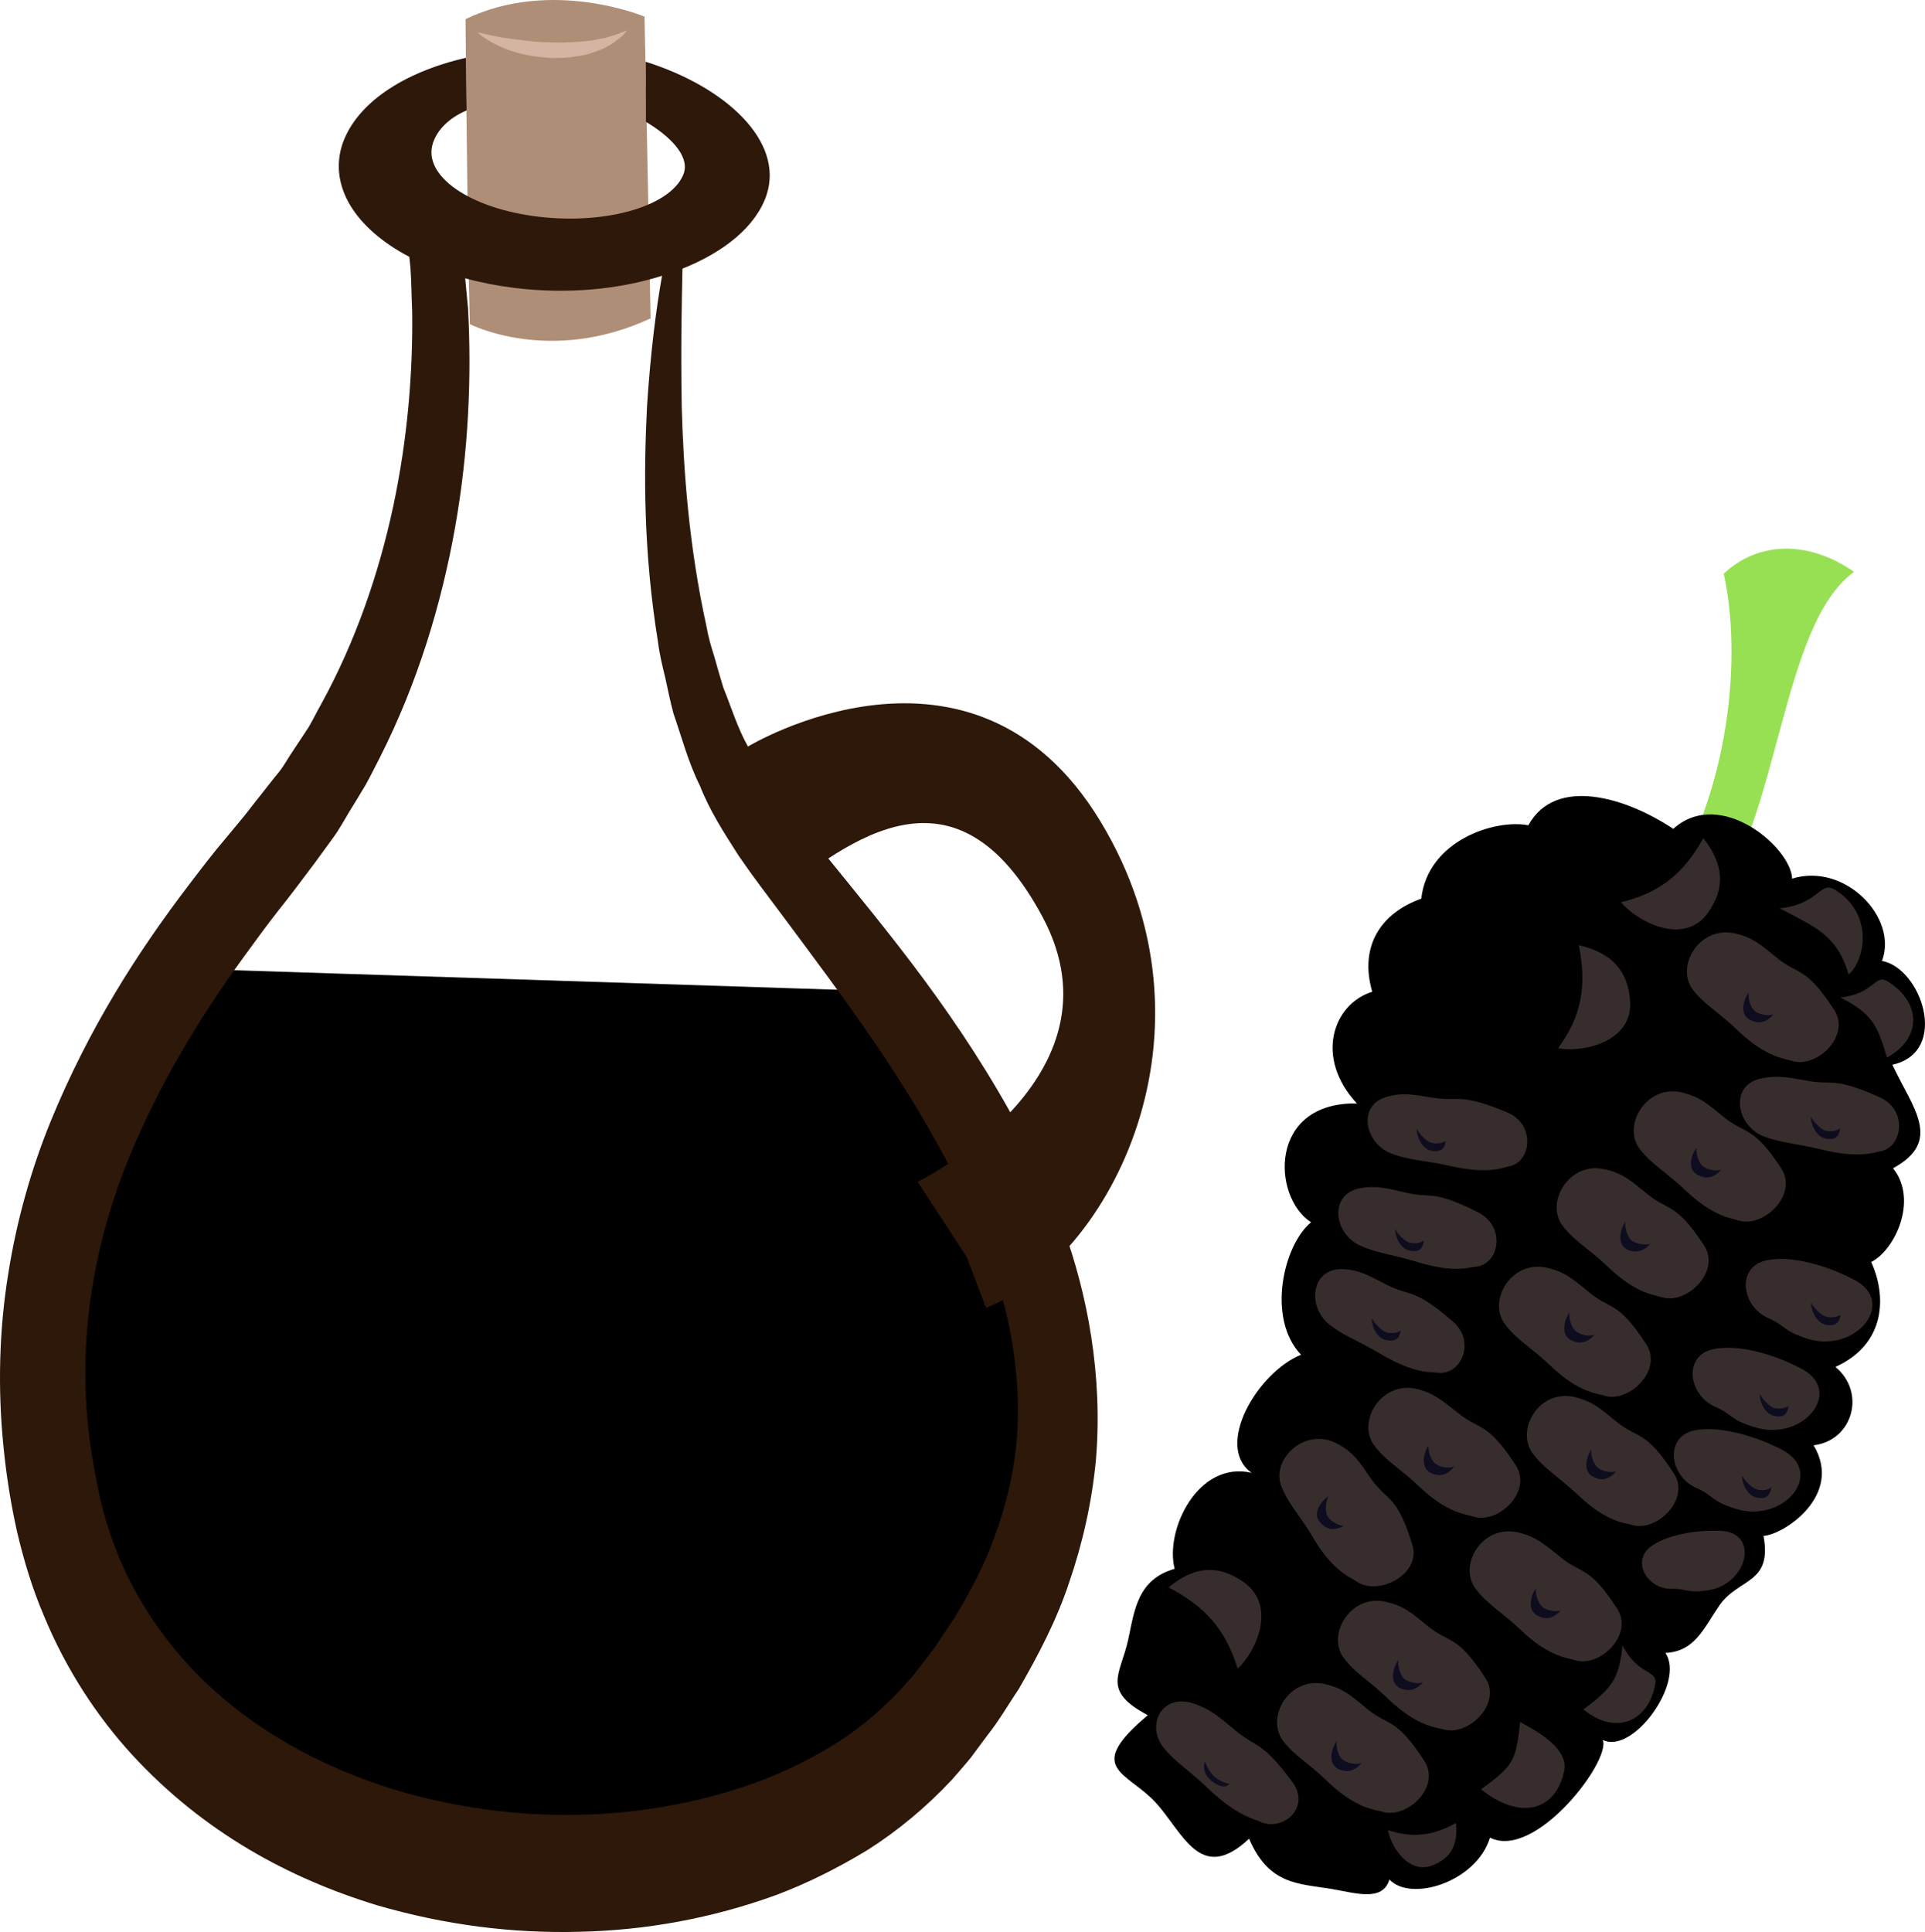 <?xml version="1.0" encoding="UTF-8" standalone="no"?>
<!-- Creator: CorelDRAW Home & Student X7 -->

<svg
   xmlns:dc="http://purl.org/dc/elements/1.1/"
   xmlns:cc="http://creativecommons.org/ns#"
   xmlns:rdf="http://www.w3.org/1999/02/22-rdf-syntax-ns#"
   xmlns:svg="http://www.w3.org/2000/svg"
   xmlns="http://www.w3.org/2000/svg"
   xmlns:sodipodi="http://sodipodi.sourceforge.net/DTD/sodipodi-0.dtd"
   xmlns:inkscape="http://www.inkscape.org/namespaces/inkscape"
   xml:space="preserve"
   width="53.777mm"
   height="53.971mm"
   version="1.1"
   style="clip-rule:evenodd;fill-rule:evenodd;image-rendering:optimizeQuality;shape-rendering:geometricPrecision;text-rendering:geometricPrecision"
   viewBox="0 0 5377.716 5397.08"
   id="svg113"
   sodipodi:docname="3802.svg"
   inkscape:version="0.92.4 (5da689c313, 2019-01-14)"><sodipodi:namedview
   pagecolor="#ffffff"
   bordercolor="#666666"
   borderopacity="1"
   objecttolerance="10"
   gridtolerance="10"
   guidetolerance="10"
   inkscape:pageopacity="0"
   inkscape:pageshadow="2"
   inkscape:window-width="640"
   inkscape:window-height="480"
   id="namedview115"
   showgrid="false"
   inkscape:zoom="0.2102413"
   inkscape:cx="102.59667"
   inkscape:cy="88.88108"
   inkscape:window-x="0"
   inkscape:window-y="0"
   inkscape:window-maximized="0"
   inkscape:current-layer="svg113" />
 <defs
   id="defs4">
  <style
   type="text/css"
   id="style2">
   <![CDATA[
    .fil1 {fill:black}
    .fil3 {fill:#0D0D1F}
    .fil2 {fill:#382D2D}
    .fil0 {fill:#97E053}
    .fil4 {fill:black;fill-rule:nonzero}
    .fil6 {fill:#2D180A;fill-rule:nonzero}
    .fil5 {fill:#AF8E77;fill-rule:nonzero}
    .fil7 {fill:#D3B5A1;fill-rule:nonzero}
   ]]>
  </style>
 </defs>
 <g
   id="Vrstva_x0020_1"
   transform="translate(-7785.463,-11804.565)">
  <g
   id="_665040616">
   <path
   class="fil0"
   d="m 12433,14301 125,52 c 202,-258 200,-800 407,-951 -133,-92 -271,-82 -364,5 51,233 18,610 -168,894 z"
   id="path7"
   inkscape:connector-curvature="0"
   style="fill:#97e053" />
   <path
   class="fil1"
   d="m 12792,14259 c 147,-46 297,109 251,230 109,19 191,254 29,290 57,121 142,213 2,289 71,89 5,229 -61,262 43,94 42,229 -100,293 86,71 49,206 -61,219 84,140 -84,250 -140,253 25,135 -69,117 -123,194 -45,66 -69,129 -151,133 56,82 -91,285 -175,243 24,58 -189,337 -315,273 -38,124 -221,181 -281,117 -19,64 -97,37 -164,26 -93,-15 -173,-12 -228,-140 -137,129 -185,-19 -262,-102 -80,-86 -200,-93 -21,-243 -130,-69 -77,-112 -55,-210 18,-84 26,-169 130,-199 -28,-108 65,-303 215,-268 -105,-75 17,-281 138,-330 -96,-101 -50,-305 28,-370 -109,-70 -120,-336 128,-332 -118,-127 -68,-277 43,-312 -37,-127 24,-220 137,-260 18,-162 205,-223 299,-205 76,-138 273,-78 405,10 131,-118 329,52 332,139 z"
   id="path9"
   inkscape:connector-curvature="0"
   style="fill:#000000" />
   <path
   class="fil2"
   d="m 12224,15414 c 61,51 80,22 160,145 49,74 -50,167 -118,144 -17,-6 -70,-7 -150,-84 -57,-54 -93,-71 -126,-115 -50,-65 17,-180 116,-158 50,11 73,31 118,68 z"
   id="path11"
   inkscape:connector-curvature="0"
   style="fill:#382d2d" />
   <path
   class="fil2"
   d="m 12386,15139 c 60,50 80,22 160,145 48,73 -50,167 -119,144 -16,-6 -69,-7 -149,-84 -57,-54 -93,-71 -127,-115 -50,-65 18,-181 117,-158 49,10 73,31 118,68 z"
   id="path13"
   inkscape:connector-curvature="0"
   style="fill:#382d2d" />
   <path
   class="fil2"
   d="m 12601,14925 c 61,50 80,21 161,144 47,74 -51,167 -120,145 -16,-6 -68,-8 -149,-85 -57,-54 -93,-71 -127,-115 -49,-65 18,-180 117,-158 50,12 73,32 118,69 z"
   id="path15"
   inkscape:connector-curvature="0"
   style="fill:#382d2d" />
   <path
   class="fil2"
   d="m 12749,14480 c 61,50 80,22 160,145 49,73 -50,166 -118,143 -16,-6 -69,-7 -149,-83 -57,-55 -93,-72 -127,-115 -50,-65 17,-180 117,-158 49,11 72,31 117,68 z"
   id="path17"
   inkscape:connector-curvature="0"
   style="fill:#382d2d" />
   <path
   class="fil2"
   d="m 12301,15776 c 62,50 81,22 161,145 47,73 -51,166 -119,143 -16,-5 -69,-6 -150,-84 -57,-53 -92,-71 -125,-114 -50,-66 16,-181 115,-159 51,12 73,32 118,69 z"
   id="path19"
   inkscape:connector-curvature="0"
   style="fill:#382d2d" />
   <path
   class="fil2"
   d="m 11859,15752 c 62,50 81,23 161,146 48,74 -51,166 -119,143 -17,-6 -70,-7 -150,-83 -57,-54 -93,-71 -126,-115 -50,-66 18,-180 116,-159 50,12 72,32 118,68 z"
   id="path21"
   inkscape:connector-curvature="0"
   style="fill:#382d2d" />
   <path
   class="fil2"
   d="m 11658,15393 c 69,35 75,7 186,103 67,58 21,154 -44,143 -15,-2 -59,5 -154,-50 -66,-40 -101,-49 -145,-83 -66,-50 -53,-161 37,-156 44,2 70,17 120,43 z"
   id="path23"
   inkscape:connector-curvature="0"
   style="fill:#382d2d" />
   <path
   class="fil2"
   d="m 12831,14823 c 75,15 72,-13 206,47 80,36 63,142 0,151 -15,2 -55,21 -162,-5 -74,-18 -111,-18 -163,-37 -75,-30 -96,-140 -10,-161 44,-10 73,-5 129,5 z"
   id="path25"
   inkscape:connector-curvature="0"
   style="fill:#382d2d" />
   <path
   class="fil2"
   d="m 11712,15136 c 75,18 74,-10 204,56 78,41 57,146 -8,151 -16,1 -56,19 -160,-12 -74,-23 -111,-24 -161,-46 -76,-33 -90,-144 -3,-161 44,-8 73,-1 128,12 z"
   id="path27"
   inkscape:connector-curvature="0"
   style="fill:#382d2d" />
   <path
   class="fil2"
   d="m 12964,15379 c 123,62 8,206 -127,166 -73,-23 -62,-37 -113,-59 -74,-33 -89,-144 -2,-161 64,-13 160,11 242,54 z"
   id="path29"
   inkscape:connector-curvature="0"
   style="fill:#382d2d" />
   <path
   class="fil2"
   d="m 12816,15627 c 123,62 8,206 -127,165 -73,-22 -62,-36 -113,-58 -75,-34 -89,-145 -2,-161 64,-13 160,11 242,54 z"
   id="path31"
   inkscape:connector-curvature="0"
   style="fill:#382d2d" />
   <path
   class="fil2"
   d="m 12763,15854 c 122,63 9,206 -127,166 -73,-23 -62,-37 -112,-59 -75,-33 -90,-144 -3,-161 64,-12 160,12 242,54 z"
   id="path33"
   inkscape:connector-curvature="0"
   style="fill:#382d2d" />
   <path
   class="fil2"
   d="m 12591,16081 c 111,3 78,149 -34,166 -61,9 -57,-5 -101,-4 -66,2 -115,-75 -59,-118 42,-31 120,-47 194,-44 z"
   id="path35"
   inkscape:connector-curvature="0"
   style="fill:#382d2d" />
   <path
   class="fil2"
   d="m 11788,14871 c 77,12 73,-15 208,41 81,34 67,141 4,151 -16,3 -55,23 -162,-1 -75,-17 -111,-15 -163,-34 -77,-27 -100,-137 -14,-160 43,-12 72,-6 127,3 z"
   id="path37"
   inkscape:connector-curvature="0"
   style="fill:#382d2d" />
   <path
   class="fil2"
   d="m 12143,16153 c 61,51 80,22 160,145 48,74 -50,167 -119,144 -16,-6 -70,-7 -150,-84 -56,-53 -93,-71 -126,-115 -50,-66 18,-180 117,-158 49,11 72,31 118,68 z"
   id="path39"
   inkscape:connector-curvature="0"
   style="fill:#382d2d" />
   <path
   class="fil2"
   d="m 11774,16347 c 62,50 81,22 161,145 48,73 -51,166 -119,143 -17,-5 -69,-6 -151,-83 -56,-55 -92,-71 -125,-115 -50,-65 18,-180 116,-158 50,11 73,31 118,68 z"
   id="path41"
   inkscape:connector-curvature="0"
   style="fill:#382d2d" />
   <path
   class="fil2"
   d="m 11604,16578 c 61,50 80,22 160,145 49,73 -50,166 -119,142 -16,-5 -69,-6 -149,-82 -56,-55 -93,-72 -126,-115 -50,-66 17,-181 116,-159 49,11 73,31 118,69 z"
   id="path43"
   inkscape:connector-curvature="0"
   style="fill:#382d2d" />
   <path
   class="fil2"
   d="m 11235,16637 c 60,51 75,29 161,146 52,70 -26,139 -89,111 -15,-8 -63,-14 -144,-91 -56,-54 -91,-73 -126,-115 -52,-63 -6,-156 85,-124 46,16 68,36 113,73 z"
   id="path45"
   inkscape:connector-curvature="0"
   style="fill:#382d2d" />
   <path
   class="fil2"
   d="m 11616,15936 c 46,65 72,43 115,184 26,82 -95,144 -155,103 -13,-10 -65,-26 -121,-121 -40,-68 -70,-94 -90,-146 -29,-76 67,-167 157,-118 45,24 61,50 94,98 z"
   id="path47"
   inkscape:connector-curvature="0"
   style="fill:#382d2d" />
   <path
   class="fil2"
   d="m 12757,14342 c 115,-12 111,-81 158,-50 102,66 84,190 35,235 -32,-109 -91,-132 -193,-185 z"
   id="path49"
   inkscape:connector-curvature="0"
   style="fill:#382d2d" />
   <path
   class="fil2"
   d="m 12927,14591 c 99,-11 95,-70 135,-43 88,57 96,154 -5,211 -27,-93 -43,-123 -130,-168 z"
   id="path51"
   inkscape:connector-curvature="0"
   style="fill:#382d2d" />
   <path
   class="fil2"
   d="m 12318,16401 c 46,89 101,65 91,112 -20,100 -109,141 -200,67 77,-58 100,-83 109,-179 z"
   id="path53"
   inkscape:connector-curvature="0"
   style="fill:#382d2d" />
   <path
   class="fil2"
   d="m 12032,16615 c 74,39 134,83 123,137 -24,115 -127,136 -232,51 89,-65 98,-78 109,-188 z"
   id="path55"
   inkscape:connector-curvature="0"
   style="fill:#382d2d" />
   <path
   class="fil2"
   d="m 11050,16239 c 90,-75 158,-49 205,-18 102,66 38,200 -12,245 -33,-109 -91,-174 -193,-227 z"
   id="path57"
   inkscape:connector-curvature="0"
   style="fill:#382d2d" />
   <path
   class="fil2"
   d="m 11853,16897 c 8,76 -29,103 -62,117 -71,31 -121,-54 -128,-97 70,23 125,16 190,-20 z"
   id="path59"
   inkscape:connector-curvature="0"
   style="fill:#382d2d" />
   <path
   class="fil2"
   d="m 12196,14445 c 115,26 138,96 143,152 12,119 -134,149 -201,136 66,-90 81,-175 58,-288 z"
   id="path61"
   inkscape:connector-curvature="0"
   style="fill:#382d2d" />
   <path
   class="fil2"
   d="m 12544,14146 c 74,95 45,160 14,207 -68,97 -200,25 -244,-28 108,-26 175,-80 230,-179 z"
   id="path63"
   inkscape:connector-curvature="0"
   style="fill:#382d2d" />
   <path
   class="fil3"
   d="m 12396,15279 c -25,28 -47,23 -63,17 -34,-15 -19,-62 -7,-79 -2,16 6,42 16,52 12,10 39,15 54,10 z"
   id="path65"
   inkscape:connector-curvature="0"
   style="fill:#0d0d1f" />
   <path
   class="fil3"
   d="m 12594,15072 c -25,28 -46,24 -63,16 -35,-15 -20,-60 -6,-77 -2,15 5,40 16,50 11,10 38,17 53,11 z"
   id="path67"
   inkscape:connector-curvature="0"
   style="fill:#0d0d1f" />
   <path
   class="fil3"
   d="m 12240,15533 c -25,28 -47,24 -64,16 -34,-15 -19,-61 -6,-78 -2,15 5,41 16,51 12,11 38,17 54,11 z"
   id="path69"
   inkscape:connector-curvature="0"
   style="fill:#0d0d1f" />
   <path
   class="fil3"
   d="m 12301,15914 c -24,29 -47,25 -63,17 -34,-15 -19,-61 -7,-77 -2,15 6,40 17,50 11,10 38,17 53,10 z"
   id="path71"
   inkscape:connector-curvature="0"
   style="fill:#0d0d1f" />
   <path
   class="fil3"
   d="m 12146,16303 c -25,28 -47,24 -63,16 -34,-15 -20,-61 -7,-77 -2,15 6,40 17,50 11,11 38,17 53,11 z"
   id="path73"
   inkscape:connector-curvature="0"
   style="fill:#0d0d1f" />
   <path
   class="fil3"
   d="m 11761,16504 c -25,28 -47,23 -63,17 -34,-15 -20,-61 -6,-79 -3,16 6,42 16,52 11,10 38,16 53,10 z"
   id="path75"
   inkscape:connector-curvature="0"
   style="fill:#0d0d1f" />
   <path
   class="fil3"
   d="m 11589,16730 c -25,28 -47,24 -63,17 -35,-16 -19,-62 -6,-79 -3,16 4,42 15,51 12,11 38,16 54,11 z"
   id="path77"
   inkscape:connector-curvature="0"
   style="fill:#0d0d1f" />
   <path
   class="fil3"
   d="m 11540,16067 c -35,18 -53,5 -65,-8 -27,-26 3,-63 22,-75 -8,14 -10,41 -4,54 7,14 30,29 47,29 z"
   id="path79"
   inkscape:connector-curvature="0"
   style="fill:#0d0d1f" />
   <path
   class="fil3"
   d="m 11848,15901 c -23,30 -45,26 -62,20 -35,-14 -23,-60 -10,-78 -1,16 7,41 19,50 11,10 39,15 53,8 z"
   id="path81"
   inkscape:connector-curvature="0"
   style="fill:#0d0d1f" />
   <path
   class="fil3"
   d="m 11698,15521 c -2,28 -21,30 -35,28 -33,-3 -47,-44 -45,-62 6,14 25,32 37,38 13,6 36,4 43,-4 z"
   id="path83"
   inkscape:connector-curvature="0"
   style="fill:#0d0d1f" />
   <path
   class="fil3"
   d="m 11763,15269 c -2,30 -20,32 -36,30 -32,-4 -45,-45 -44,-62 5,14 25,32 37,38 13,5 36,3 43,-6 z"
   id="path85"
   inkscape:connector-curvature="0"
   style="fill:#0d0d1f" />
   <path
   class="fil3"
   d="m 11824,14991 c -2,29 -21,31 -36,29 -32,-4 -45,-44 -45,-62 7,13 25,33 38,38 13,5 36,3 43,-5 z"
   id="path87"
   inkscape:connector-curvature="0"
   style="fill:#0d0d1f" />
   <path
   class="fil3"
   d="m 12927,15477 c -3,29 -21,31 -37,29 -32,-4 -46,-45 -45,-62 7,13 25,32 38,37 14,6 36,4 44,-4 z"
   id="path89"
   inkscape:connector-curvature="0"
   style="fill:#0d0d1f" />
   <path
   class="fil3"
   d="m 12782,15732 c -3,29 -21,31 -36,29 -32,-4 -46,-45 -44,-62 6,13 25,33 37,38 13,5 35,2 43,-5 z"
   id="path91"
   inkscape:connector-curvature="0"
   style="fill:#0d0d1f" />
   <path
   class="fil3"
   d="m 12734,15959 c -4,30 -22,32 -37,30 -32,-4 -46,-45 -45,-62 7,13 25,32 38,37 14,6 35,4 44,-5 z"
   id="path93"
   inkscape:connector-curvature="0"
   style="fill:#0d0d1f" />
   <path
   class="fil3"
   d="m 12926,14956 c -3,30 -21,32 -37,30 -32,-4 -45,-45 -45,-62 7,13 25,32 38,38 14,5 36,3 44,-6 z"
   id="path95"
   inkscape:connector-curvature="0"
   style="fill:#0d0d1f" />
   <path
   class="fil3"
   d="m 11221,16787 c -12,15 -31,6 -45,-3 -30,-20 -30,-49 -24,-59 2,11 14,31 25,42 11,10 33,21 44,20 z"
   id="path97"
   inkscape:connector-curvature="0"
   style="fill:#0d0d1f" />
   <path
   class="fil3"
   d="m 12740,14638 c -25,29 -47,24 -63,17 -35,-15 -20,-61 -6,-78 -3,16 4,41 16,51 11,10 37,16 53,10 z"
   id="path99"
   inkscape:connector-curvature="0"
   style="fill:#0d0d1f" />
  </g>
  <path
   class="fil4"
   d="m 8288,14510 c 0,0 -664,1251 -181,1889 483,637 2197,1201 2616,-411 0,0 35,-810 -488,-1415 z"
   id="path102"
   inkscape:connector-curvature="0"
   style="fill:#000000;fill-rule:nonzero" />
  <path
   class="fil5"
   d="m 9086,11858 c 0,0 5,608 12,852 0,0 223,115 505,-16 l -17,-843 c 0,0 -259,-109 -500,7 z"
   id="path104"
   inkscape:connector-curvature="0"
   style="fill:#af8e77;fill-rule:nonzero" />
  <path
   class="fil6"
   d="m 10624,15846 c -9,84 -29,167 -59,248 -28,81 -70,158 -115,233 -25,36 -47,74 -75,108 l -40,52 -41,45 c -55,58 -119,110 -188,152 -69,41 -143,77 -220,104 -308,108 -658,116 -992,18 -217,-66 -424,-179 -582,-350 -78,-85 -144,-184 -191,-294 -23,-55 -42,-112 -56,-172 -13,-60 -25,-126 -32,-189 -29,-253 13,-502 98,-725 87,-223 207,-422 336,-599 32,-44 64,-88 97,-130 17,-21 33,-42 49,-63 17,-23 35,-46 52,-69 17,-23 34,-47 51,-70 17,-23 31,-49 46,-74 15,-24 30,-49 45,-74 14,-25 27,-52 40,-77 105,-207 172,-429 210,-643 38,-215 46,-422 36,-611 -3,-28 -5,-56 -8,-84 44,12 90,21 139,27 147,18 291,4 411,-34 -16,89 -32,211 -42,365 -9,179 -11,402 31,660 4,33 12,65 20,98 7,33 14,66 23,100 23,66 41,136 74,202 27,69 67,131 108,195 39,57 81,112 123,168 166,224 351,464 495,757 70,146 130,306 152,474 11,83 14,168 5,252 z m 210,-307 c -34,-221 -112,-408 -195,-570 -171,-322 -371,-558 -545,-773 -43,-53 -86,-105 -126,-155 -33,-50 -68,-95 -93,-151 -29,-51 -47,-111 -69,-165 -9,-29 -17,-58 -25,-86 -9,-28 -17,-56 -22,-85 -50,-228 -64,-439 -69,-611 -3,-166 0,-296 2,-388 118,-47 206,-119 235,-206 49,-149 -112,-301 -338,-372 1,64 1,161 1,168 64,38 122,93 106,143 -31,90 -212,145 -406,122 -193,-23 -325,-115 -295,-206 12,-36 43,-69 94,-91 0,-30 -2,-117 -2,-147 -177,41 -306,128 -345,241 -39,119 38,237 187,315 1,10 2,20 3,29 3,41 3,83 5,125 2,171 -13,355 -53,543 -40,187 -105,377 -201,552 -12,21 -23,44 -36,66 -13,20 -27,41 -41,62 -14,20 -26,43 -41,62 -16,19 -31,39 -47,59 -15,19 -31,39 -47,60 -17,21 -35,42 -53,64 -36,42 -71,88 -106,134 -141,185 -278,398 -385,659 -53,130 -95,275 -119,429 -25,155 -29,318 -13,478 8,81 20,158 38,239 19,81 43,160 75,235 62,150 148,281 247,389 199,216 438,345 684,420 189,55 378,79 565,74 187,-4 371,-38 548,-102 88,-33 174,-76 258,-127 83,-53 162,-118 235,-196 18,-21 36,-41 53,-62 l 46,-62 c 32,-40 59,-87 88,-130 54,-94 105,-190 141,-299 37,-108 63,-223 74,-340 10,-117 4,-234 -13,-344 z"
   id="path106"
   inkscape:connector-curvature="0"
   style="fill:#2d180a;fill-rule:nonzero" />
  <path
   class="fil7"
   d="m 9119,11895 c 0,0 7,1 19,4 12,3 28,6 48,10 20,3 43,6 68,9 24,3 51,5 77,5 13,0 26,1 39,0 13,-1 25,-1 37,-2 13,-1 24,-3 36,-4 10,-3 21,-4 31,-6 9,-3 18,-5 26,-8 7,-2 15,-4 20,-7 11,-4 18,-7 18,-7 0,0 -5,6 -13,15 -5,5 -11,9 -18,14 -6,6 -15,11 -24,16 -10,6 -21,10 -32,14 -12,4 -24,9 -38,11 -13,2 -26,5 -41,6 -14,2 -28,1 -42,2 -28,-2 -57,-5 -83,-11 -25,-6 -49,-14 -68,-23 -19,-9 -35,-19 -45,-26 -9,-7 -15,-12 -15,-12 z"
   id="path108"
   inkscape:connector-curvature="0"
   style="fill:#d3b5a1;fill-rule:nonzero" />
  <path
   class="fil6"
   d="m 9875,13890 c 0,0 627,-380 984,208 356,587 27,1224 -319,1360 l -54,-142 -137,-210 c 0,0 590,-289 349,-740 -242,-452 -536,-217 -751,-52 l -119,-371 z"
   id="path110"
   inkscape:connector-curvature="0"
   style="fill:#2d180a;fill-rule:nonzero" />
 </g>
</svg>